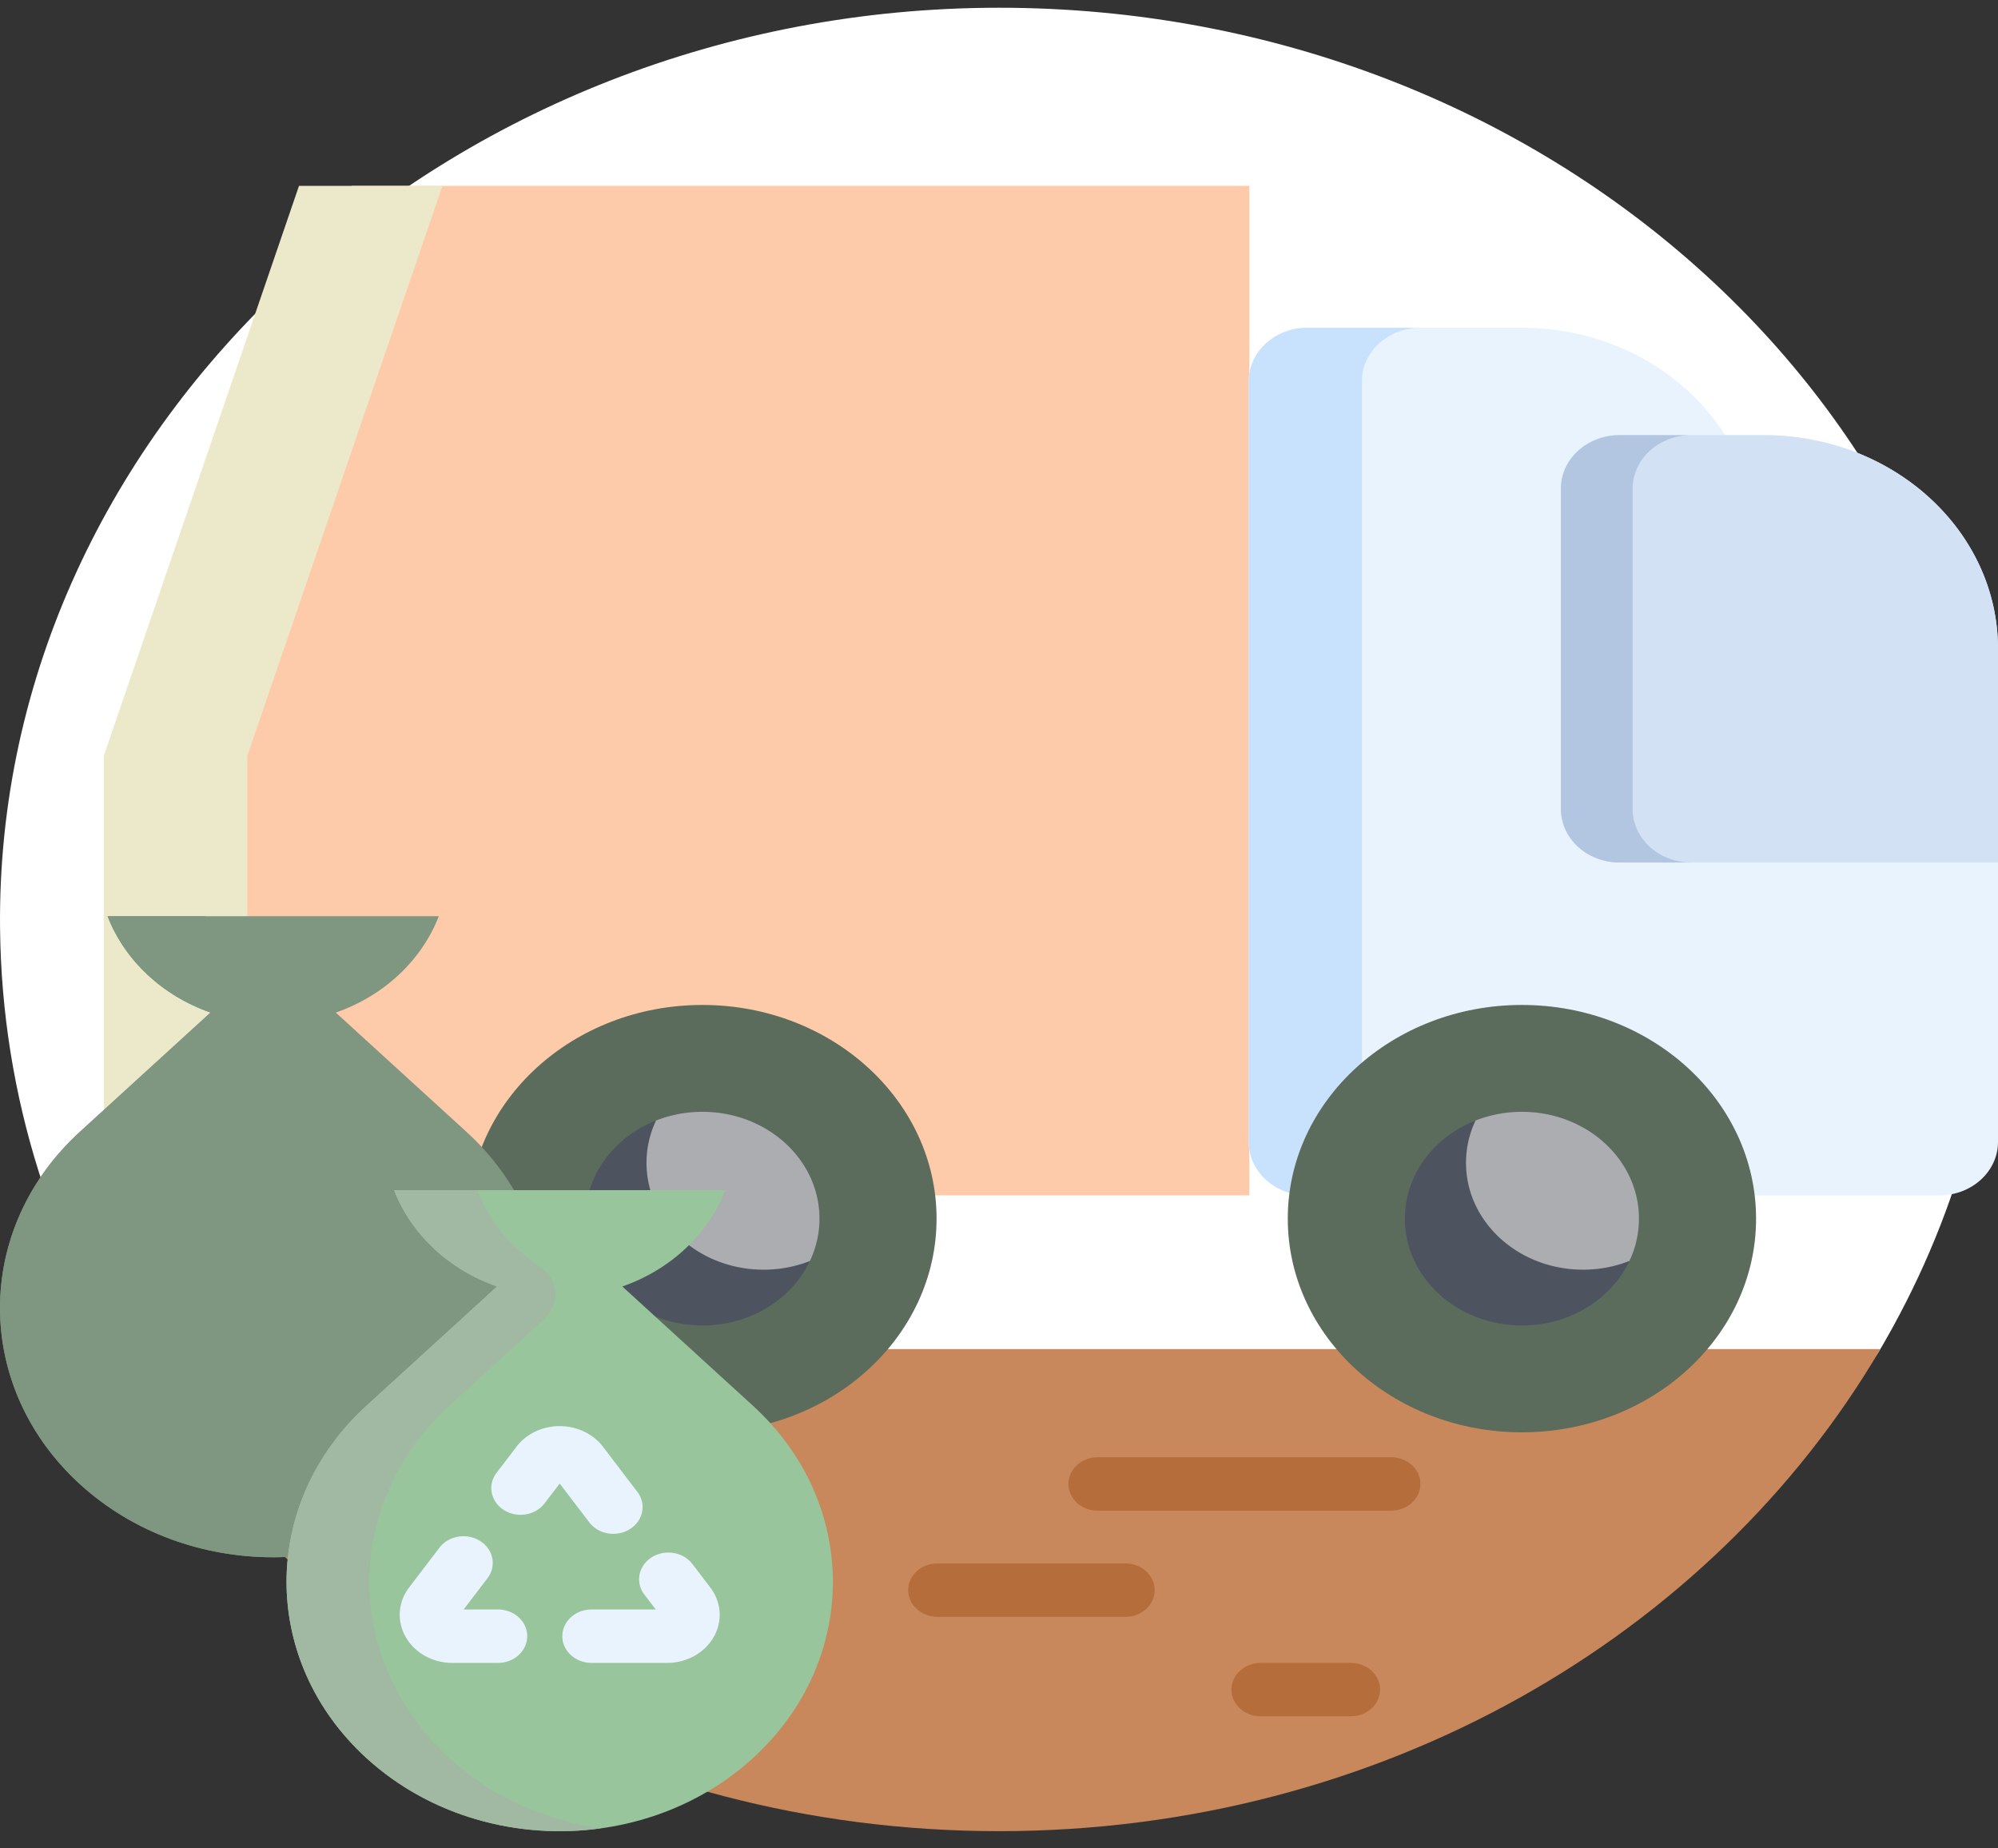 <svg width="80" height="74" fill="none" xmlns="http://www.w3.org/2000/svg"><rect width="100%" height="100%" fill="#333333" stroke="none"/><g clip-path="url(#clip0)"><path d="M5.736 55.654C2.156 50.244.07 43.92.002 37.154-.201 17.01 17.924.31 40 .31c22.092 0 40 16.342 40 36.5 0 6.254-1.724 12.141-4.761 17.287-.57.964-1.683 1.556-2.883 1.556H5.736z" fill="#fff"/><path d="M54.688 27.4v11.407c0 .788-.7 1.426-1.563 1.426H43.75c-.863 0-1.563-.638-1.563-1.426V27.401c0-.788.7-1.426 1.563-1.426h9.375c.863 0 1.563.638 1.563 1.426z" fill="#2476ED"/><path d="M50.023 7.44v40.416H6.273V30.252L14.085 7.44h35.938z" fill="#FECBAA"/><path d="M9.904 30.252v17.604H4.159V30.252L11.972 7.44h5.744L9.904 30.252z" fill="#ECE9CB"/><path d="M75.29 54.01C68.553 65.497 55.277 73.31 40 73.31c-15.276 0-28.552-7.814-35.29-19.301h70.58z" fill="#C9885B"/><path d="M55.703 60.479H43.951c-.647 0-1.172-.479-1.172-1.07 0-.59.525-1.069 1.172-1.069h11.752c.647 0 1.172.48 1.172 1.07 0 .59-.525 1.069-1.172 1.069zm-9.47 3.181c0-.59-.524-1.069-1.171-1.069h-7.526c-.647 0-1.172.479-1.172 1.07 0 .59.525 1.069 1.172 1.069h7.526c.647 0 1.172-.479 1.172-1.07zm9.025 3.983c0-.59-.524-1.07-1.172-1.07h-3.609c-.647 0-1.172.48-1.172 1.07 0 .59.525 1.07 1.172 1.07h3.61c.647 0 1.171-.48 1.171-1.07z" fill="#B56D3C"/><path d="M80 25.975v19.743c0 1.18-1.05 2.138-2.344 2.138H52.344c-1.295 0-2.344-.957-2.344-2.138V15.26c0-1.18 1.05-2.138 2.344-2.138h8.593c3.48 0 6.517 1.73 8.135 4.298h1.553c5.178 0 9.375 3.83 9.375 8.555z" fill="#E9F3FE"/><path d="M56.875 47.856h-4.531c-1.295 0-2.344-.957-2.344-2.138V15.26c0-1.18 1.05-2.138 2.344-2.138h4.531c-1.294 0-2.344.957-2.344 2.139v30.457c0 1.18 1.05 2.138 2.344 2.138z" fill="#C8E2FD"/><path d="M80 34.53H64.844c-1.295 0-2.344-.958-2.344-2.139V19.56c0-1.181 1.05-2.139 2.344-2.139h5.781c5.178 0 9.375 3.83 9.375 8.555v8.555z" fill="#D3E1F4"/><path d="M67.716 34.53h-2.872c-1.295 0-2.344-.958-2.344-2.139V19.56c0-1.181 1.05-2.139 2.344-2.139h2.872c-1.294 0-2.344.958-2.344 2.14V32.39c0 1.181 1.05 2.139 2.344 2.139z" fill="#B2C6E2"/><path d="M70.313 48.788c0 4.724-4.198 8.554-9.376 8.554-5.177 0-9.374-3.83-9.374-8.554 0-4.725 4.197-8.555 9.374-8.555 5.178 0 9.376 3.83 9.376 8.555zm-42.188-8.555c-5.178 0-9.375 3.83-9.375 8.555 0 4.724 4.197 8.554 9.375 8.554s9.375-3.83 9.375-8.554c0-4.725-4.197-8.555-9.375-8.555z" fill="#5B6B5C"/><path d="M65.625 48.788c0 2.362-2.099 4.277-4.688 4.277-2.588 0-4.687-1.915-4.687-4.277 0-2.363 2.099-4.278 4.688-4.278 2.588 0 4.687 1.915 4.687 4.278zm-37.5-4.278c-2.589 0-4.688 1.915-4.688 4.278 0 2.362 2.1 4.277 4.688 4.277 2.589 0 4.688-1.915 4.688-4.277 0-2.363-2.1-4.278-4.688-4.278z" fill="#4D545F"/><path d="M32.813 48.788c0 .602-.137 1.174-.382 1.694a5.057 5.057 0 01-1.857.349c-2.59 0-4.688-1.916-4.688-4.278 0-.602.137-1.174.382-1.694a5.061 5.061 0 011.857-.349c2.59 0 4.688 1.915 4.688 4.278zm28.125-4.278c-.66 0-1.288.125-1.857.349a3.946 3.946 0 00-.382 1.694c0 2.363 2.098 4.278 4.687 4.278.66 0 1.288-.125 1.857-.35a3.936 3.936 0 00.382-1.693c0-2.363-2.098-4.278-4.687-4.278z" fill="#ACADB0"/><path d="M18.672 59.422c-4.272 3.897-11.197 3.897-15.468 0-4.272-3.898-4.272-10.217 0-14.115l5.226-4.769c-1.92-.67-3.437-2.084-4.123-3.857h13.262c-.687 1.773-2.203 3.188-4.124 3.857l5.227 4.77c4.271 3.897 4.271 10.216 0 14.114z" fill="#7F9681"/><path d="M12.89 62.185c-3.407.562-7.052-.36-9.686-2.764-4.272-3.897-4.272-10.216 0-14.114l5.226-4.77c-1.92-.668-3.437-2.084-4.123-3.857h3.906c.473 1.221 1.339 2.272 2.46 3.027.779.525.864 1.56.178 2.186L7.11 45.307c-4.272 3.897-4.272 10.217 0 14.114 1.637 1.494 3.663 2.415 5.78 2.764z" fill="#7F9681"/><path d="M30.144 70.388c-4.271 3.897-11.196 3.897-15.467 0-4.272-3.898-4.272-10.217 0-14.115l5.226-4.769c-1.92-.669-3.437-2.084-4.124-3.857h13.263c-.687 1.773-2.204 3.188-4.124 3.857l5.226 4.77c4.272 3.897 4.272 10.216 0 14.114z" fill="#98C59C"/><path d="M24.07 73.196c-3.323.463-6.835-.473-9.393-2.808-4.272-3.898-4.272-10.217 0-14.115l5.226-4.769c-1.92-.669-3.437-2.084-4.124-3.857h3.32c.48 1.242 1.37 2.31 2.52 3.067.753.496.828 1.497.17 2.097l-3.794 3.462c-4.27 3.898-4.27 10.217 0 14.115 1.713 1.562 3.852 2.498 6.075 2.808z" fill="#A1B9A3"/><path d="M21.11 65.504c0 .59-.525 1.07-1.172 1.07h-1.822c-.788 0-1.505-.397-1.87-1.034a1.778 1.778 0 01.139-1.99l1.21-1.589c.37-.484 1.1-.604 1.632-.266.53.337.662 1.003.292 1.488l-.955 1.252h1.374c.647 0 1.172.479 1.172 1.07zm7.326-1.955l-.712-.934c-.37-.485-1.1-.604-1.632-.267-.53.337-.662 1.004-.292 1.488l.456.599h-2.568c-.647 0-1.172.478-1.172 1.069 0 .59.525 1.07 1.172 1.07h3.017c.788 0 1.505-.397 1.87-1.034.365-.638.312-1.4-.139-1.99zm-3.878-2.144c.232 0 .465-.062.669-.192.531-.337.662-1.004.292-1.488l-1.377-1.806c-.394-.517-1.042-.825-1.732-.825s-1.337.308-1.73.825l-.798 1.045c-.37.485-.239 1.15.292 1.488.532.338 1.262.218 1.631-.267l.605-.792 1.186 1.553c.227.3.592.46.962.46z" fill="#E9F3FE"/></g><defs><clipPath id="clip0"><path fill="#fff" transform="translate(0 .311)" d="M0 0h80v73H0z"/></clipPath></defs></svg>